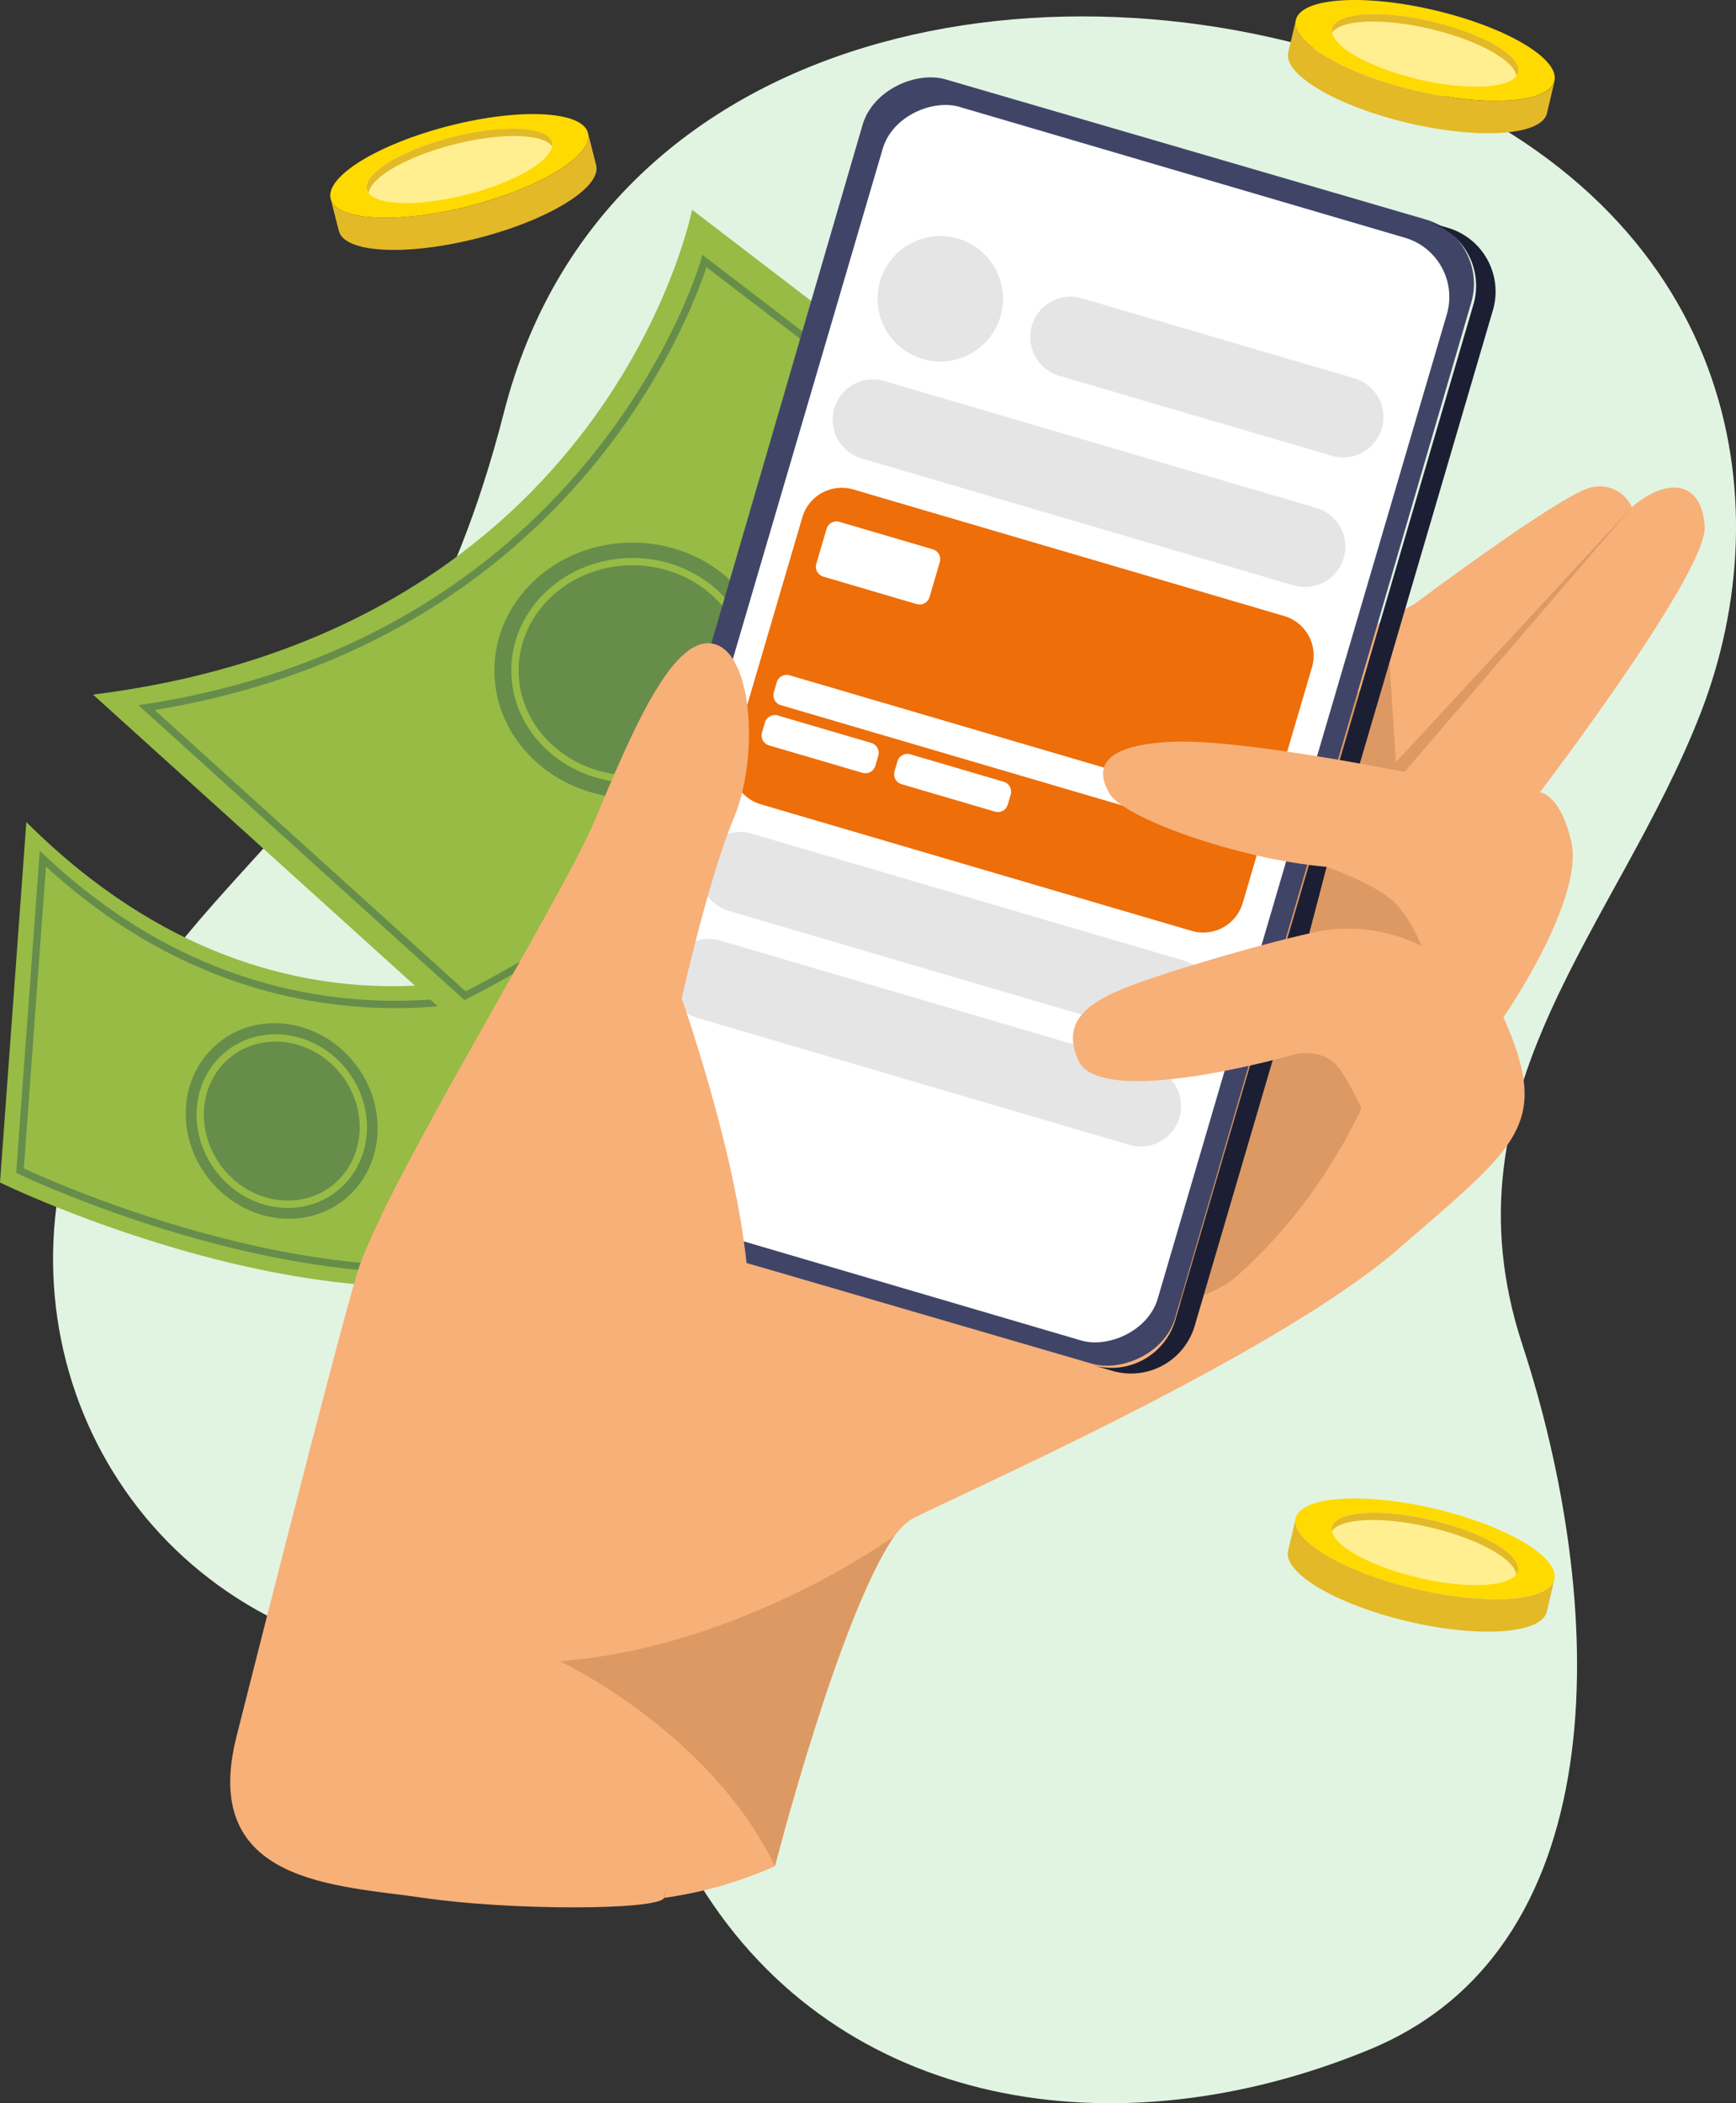 <svg xmlns="http://www.w3.org/2000/svg" viewBox="0 0 725.08 878.32"><rect x="0" y="0" width="725.08" height="878.32" fill="#333333" stroke="none"/><defs><style>.a{fill:#e1f4e2;}.b{fill:#97bb45;}.c{fill:#678d4b;}.d{fill:#5e5ed3;}.e,.f,.g{fill:none;stroke-width:3.05px;}.e{stroke:#678d4b;}.e,.f{stroke-miterlimit:10;}.f,.g{stroke:#97bb45;}.h{fill:#f7b078;}.i{fill:#dd9963;}.j{fill:#404568;}.k{fill:#1c1f33;}.l{fill:#fff;}.m{fill:#ee6e09;}.n{fill:#e5e5e5;}.o{fill:#ffda00;}.p{fill:#e3b928;}.q{fill:#ffef91;}</style></defs><title>AMAP-paiement</title><path class="a" d="M292.24,786.75S262.92,715.86,154,690.42-6.52,550.45,38.34,452.29,168.63,336,210.44,172.36,444.93-23.95,584.89,32.4s160,176.32,125.42,265.39S601.25,455.93,635.79,561.36,677.6,812.2,572.17,855.82,350.41,881.27,292.24,786.75Z"/><path class="b" d="M11,343.29,0,493.82s145.21,71,240.42,31.9l-1.16-129.33S123.17,455.19,11,343.29Z"/><path class="c" d="M91.86,435c16.92-13.19,42.2-9.06,56.45,9.22s12.09,43.81-4.83,57S101.29,510.33,87,492,74.94,448.23,91.86,435Z"/><path class="d" d="M193.71,471.84c-1.35-.56-2.57-1.13-3.66-1.69a11.76,11.76,0,0,1-2.79-1.95,7.39,7.39,0,0,1-1.74-2.6,8.25,8.25,0,0,1-.45-3.55,7.76,7.76,0,0,1,2.34-5.25,10.3,10.3,0,0,1,5.84-2.6l.26-3.81c.28,0,.73-.1,1.33-.15a12.56,12.56,0,0,1,1.84,0,5.49,5.49,0,0,1,2.82.83,3,3,0,0,1,.86,2.77l0,.61a11.43,11.43,0,0,1,4.57,1.83,3.51,3.51,0,0,1,1.55,3.22,3.77,3.77,0,0,1-.7,2,5.89,5.89,0,0,1-1.47,1.39,10.91,10.91,0,0,0-2.69-1.34,14.33,14.33,0,0,0-3.78-.75,6.35,6.35,0,0,0-3.14.38,1.74,1.74,0,0,0-1.08,1.42,1.35,1.35,0,0,0,.53,1.19,6.36,6.36,0,0,0,1.78.95l2.44,1a18.33,18.33,0,0,1,6.55,4,8.49,8.49,0,0,1-.42,11.4,10.57,10.57,0,0,1-6.12,2.64l-.26,3.76-1.33.15a11.3,11.3,0,0,1-1.84,0,5.54,5.54,0,0,1-2.83-.82,3,3,0,0,1-.84-2.78l0-.46a17.83,17.83,0,0,1-3.05-.82,9.88,9.88,0,0,1-2.33-1.25,5.18,5.18,0,0,1-1.47-1.65,3.8,3.8,0,0,1-.43-2.06,3.59,3.59,0,0,1,1-2.28,6.29,6.29,0,0,1,1.83-1.36,12.65,12.65,0,0,0,3.1,2,11,11,0,0,0,4.11,1,5.58,5.58,0,0,0,3.29-.5,2,2,0,0,0,1.05-1.58,1.62,1.62,0,0,0-.66-1.48,9.42,9.42,0,0,0-2-1.1Z"/><path class="e" d="M17.9,358.6,8.35,488.86s129.62,62.36,222,33.64l-1-113.59S119.21,453.75,17.9,358.6Z"/><path class="f" d="M139.64,496.33c-14.41,11.23-35.92,7.71-48-7.85S81.3,451.2,95.7,440s35.92-7.71,48.05,7.85S154,485.09,139.64,496.33Z"/><path class="b" d="M38.85,290.06l153.74,139s199.53-97.31,237.55-233.46l-141.07-108S254.73,263.07,38.85,290.06Z"/><path class="c" d="M264.14,226.59c31.84,0,57.65,23.89,57.65,53.36S296,333.31,264.14,333.31,206.49,309.43,206.49,280,232.3,226.59,264.14,226.59Z"/><path class="e" d="M61.24,295.52l133,120.3s177-87.75,223.87-212L294.24,109S249.83,266.14,61.24,295.52Z"/><path class="g" d="M264.14,234.54c27.11,0,49.07,20.33,49.07,45.41s-22,45.41-49.07,45.41S215.08,305,215.08,280,237,234.54,264.14,234.54Z"/><path class="h" d="M655.74,349.38c-4.63-17.86-12.57-18.52-12.57-18.52S713.29,238.92,712,219.74s-15.87-20.51-30.42-7.94a14.69,14.69,0,0,0-17.2-8.19c-12.57,2.9-73.45,48.54-73.45,48.54s-127,69.44-209.66,101.2c-82.53,31.7-90.07,37-90.09,37-3.88,14.85-6.48,26.47-6.48,26.47s23.92,80.39,22.94,129.33S280,787.27,277.39,792.56a172.12,172.12,0,0,0,46.29-13.23S355.43,647,381.89,633.81,534,565,584.29,521.37s63.5-51.6,43.66-96.58C628,424.78,663.68,373.19,655.74,349.38Z"/><path class="i" d="M312.78,527.91S474.61,570.12,517,532.55s74.28-100.84,70.11-156.64-6.72-99.25-6.72-99.25Z"/><rect class="j" x="177.27" y="169.69" width="497.77" height="264.84" rx="27.97" transform="matrix(0.28, -0.96, 0.96, 0.28, 16.18, 625.84)"/><path class="k" d="M604.72,95.13l-8.11-2.38a27.73,27.73,0,0,1,18.8,34.41L490.89,551.29a27.74,27.74,0,0,1-34.41,18.8l8.11,2.38A27.74,27.74,0,0,0,499,553.67L623.54,129.56a27.73,27.73,0,0,0-18.8-34.42Z"/><rect class="l" x="186.15" y="179.43" width="479.95" height="245.55" rx="25.77" transform="translate(16.07 625.88) rotate(-73.63)"/><path class="m" d="M356.44,204.4l179.91,52.85A17.18,17.18,0,0,1,548,278.57h0L519.05,377.1a17.18,17.18,0,0,1-21.32,11.64h0L317.81,335.89a17.18,17.18,0,0,1-11.64-21.31L335.12,216A17.18,17.18,0,0,1,356.44,204.4Z"/><path class="n" d="M484.85,433.41l-180.44-53A16.85,16.85,0,0,1,293,359.53h0a16.85,16.85,0,0,1,20.91-11.41l180.44,53A16.84,16.84,0,0,1,505.76,422h0A16.84,16.84,0,0,1,484.85,433.41Z"/><path class="n" d="M540.32,244.45l-180.43-53a16.84,16.84,0,0,1-11.42-20.91h0a16.84,16.84,0,0,1,20.91-11.42l180.43,53A16.84,16.84,0,0,1,561.23,233h0A16.84,16.84,0,0,1,540.32,244.45Z"/><path class="n" d="M556.21,190.33,442.38,156.91A16.84,16.84,0,0,1,431,136h0a16.85,16.85,0,0,1,20.91-11.42h0L565.7,158a16.84,16.84,0,0,1,11.42,20.91h0a16.84,16.84,0,0,1-20.91,11.42Z"/><path class="n" d="M471.72,478.11l-180.44-53a16.86,16.86,0,0,1-11.42-20.92h0a16.85,16.85,0,0,1,20.91-11.42l180.43,53a16.84,16.84,0,0,1,11.42,20.91h0A16.85,16.85,0,0,1,471.72,478.11Z"/><path class="n" d="M417.86,132.16A26.19,26.19,0,1,1,400.1,99.65h0A26.2,26.2,0,0,1,417.86,132.16Z"/><path class="h" d="M98.8,725.09S138.49,567.66,149.07,532s84.67-154.79,99.22-189.18,31.75-76.73,49-74.08,19.84,47.62,9.26,72.76-21.83,75.4-21.83,75.4,29.08,82,28.1,131S280,787.26,277.4,792.55s-64.83,5.29-100.55,0S83.07,787,98.8,725.09Z"/><path class="l" d="M329.79,282l149.83,44a4.33,4.33,0,0,1,2.93,5.37l-1.23,4.18a4.33,4.33,0,0,1-5.37,2.93h0l-149.82-44a4.32,4.32,0,0,1-2.93-5.36l1.23-4.19A4.31,4.31,0,0,1,329.79,282Z"/><path class="l" d="M324.85,298.78l39.06,11.47a4.32,4.32,0,0,1,2.92,5.37l-1.23,4.19a4.32,4.32,0,0,1-5.36,2.93l-39.05-11.47a4.33,4.33,0,0,1-2.93-5.37l1.23-4.19A4.32,4.32,0,0,1,324.85,298.78Z"/><path class="l" d="M350.6,217.92l39,11.47a4.32,4.32,0,0,1,2.93,5.36l-4.29,14.59a4.31,4.31,0,0,1-5.36,2.93L343.88,240.8a4.32,4.32,0,0,1-2.93-5.36h0l4.29-14.59a4.32,4.32,0,0,1,5.36-2.93Z"/><path class="l" d="M380.21,315l39,11.45a4.33,4.33,0,0,1,2.93,5.37h0l-1.23,4.19a4.31,4.31,0,0,1-5.36,2.92h0l-39-11.46a4.32,4.32,0,0,1-2.93-5.36l1.23-4.19A4.31,4.31,0,0,1,380.21,315Z"/><path class="h" d="M599.81,325S521.23,308.44,490,309.75s-32.41,11.91-26.46,21.83,52.92,27.1,90.62,30.43l-7.27,27.78s-21.17,4.63-52.92,14.55-52.92,17.2-43.66,38.37,91.29-2.64,91.29-2.64,10.58-2,16.53,4.63,14.56,27.1,14.56,27.1,32.41-11.24,27.1-49.6C599.81,422.21,635.52,356.73,599.81,325Z"/><path class="i" d="M554.16,362s23.15,8.12,29.93,16.54a62,62,0,0,1,9.59,16.53,68,68,0,0,0-46.79-5.29Z"/><path class="i" d="M681.54,211.8,583,318.33l.23,3.35,3.41.65Z"/><path class="i" d="M373.61,641.4s-63.37,46.39-139.77,52.34c0,0,62.61,29.3,89.84,85.58C323.69,779.33,350.66,674.39,373.61,641.4Z"/><path class="o" d="M245.59,55.54C248,64.76,225.8,78.38,196.1,86s-55.68,6.26-58-3,19.8-22.85,49.5-30.44S243.24,46.32,245.59,55.54Z"/><path class="p" d="M196.1,86c-29.69,7.59-55.68,6.26-58-3l3.44,13.47c2.35,9.23,28.32,10.56,58,3S251.4,78.23,249,69L245.6,55.54C248,64.76,225.8,78.39,196.1,86Z"/><path class="q" d="M230.49,59.4c1.7,6.63-14.24,16.43-35.59,21.88s-40,4.5-41.72-2.13,14.24-16.45,35.59-21.89S228.8,52.76,230.49,59.4Z"/><path class="p" d="M189.56,60.34c19.67-5,37-4.6,41,.69a4.26,4.26,0,0,0,0-1.63c-1.7-6.64-20.38-7.59-41.72-2.14s-37.29,15.26-35.6,21.89a4.18,4.18,0,0,0,.75,1.45C154.84,74.07,169.88,65.36,189.56,60.34Z"/><ellipse class="o" cx="595.27" cy="21.06" rx="17.24" ry="55.49" transform="translate(438.3 595.65) rotate(-76.75)"/><path class="p" d="M591.32,37.84c-29.84-7-52.24-20.24-50.06-29.5l-3.19,13.53c-2.18,9.26,20.23,22.47,50.06,29.5s55.79,5.21,58-4.06l3.19-13.53C647.1,43.05,621.15,44.86,591.32,37.84Z"/><path class="q" d="M634.11,30.21c-1.57,6.66-20.23,8-41.68,2.91s-37.57-14.55-36-21.21,20.23-8,41.68-2.92S635.68,23.54,634.11,30.21Z"/><path class="p" d="M597.38,12.08c19.77,4.66,35,13.08,36,19.59a4.07,4.07,0,0,0,.72-1.46c1.57-6.67-14.55-16.16-36-21.22S558,5.25,556.43,11.91a4.47,4.47,0,0,0,0,1.63C560.27,8.18,577.63,7.43,597.38,12.08Z"/><path class="o" d="M649.21,659.52c-2.18,9.27-28.13,11.09-58,4.06s-52.24-20.24-50.06-29.5,28.14-11.08,58-4.06S651.39,650.26,649.21,659.52Z"/><path class="p" d="M591.26,663.58c-29.83-7-52.25-20.24-50.06-29.5L538,647.61c-2.18,9.27,20.23,22.47,50.06,29.5s55.78,5.21,58-4.05l3.18-13.54C647,668.79,621.08,670.61,591.26,663.58Z"/><path class="q" d="M634,655.94c-1.57,6.66-20.23,8-41.68,2.91s-37.57-14.55-36-21.21,20.23-8,41.68-2.91S635.61,649.29,634,655.94Z"/><path class="p" d="M597.31,637.83c19.76,4.65,35,13.07,36,19.58A4.16,4.16,0,0,0,634,656c1.57-6.66-14.55-16.16-36-21.21s-40.11-3.75-41.68,2.91a4.07,4.07,0,0,0,0,1.63C560.19,633.92,577.55,633.17,597.31,637.83Z"/></svg>